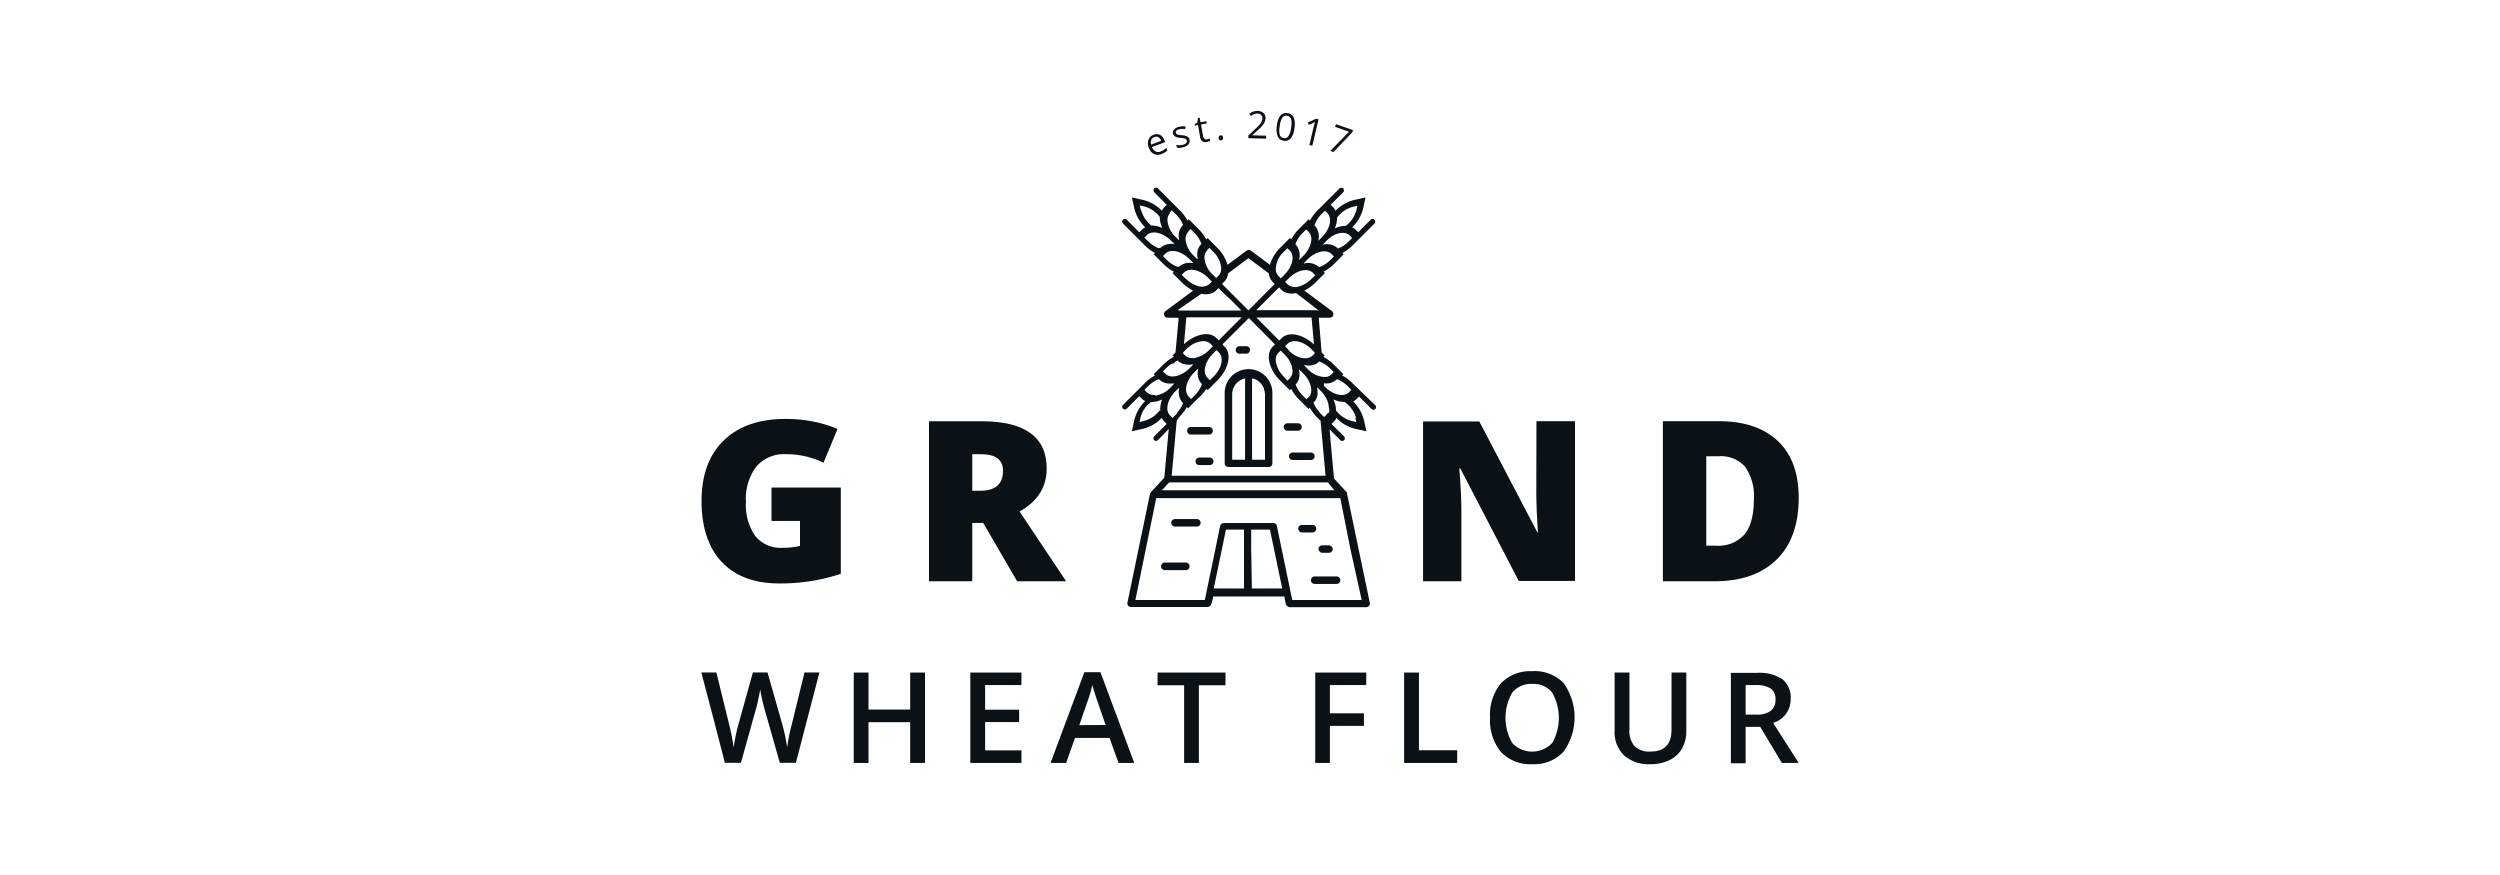 <?xml version="1.0" encoding="UTF-8"?> <svg xmlns="http://www.w3.org/2000/svg" id="Layer_1" data-name="Layer 1" viewBox="0 0 400 140"> <defs> <style>.cls-1,.cls-3{fill:none;}.cls-2{fill:#0a1117;}.cls-3{stroke:#0a1117;stroke-linecap:round;stroke-linejoin:round;stroke-width:0;}</style> </defs> <title>lopgo_clients22</title> <path class="cls-1" d="M175.14,110.84c-.18-.57-.3-1-.37-1.25a19.59,19.59,0,0,1-.78,2.66l-1.3,3.77h4.21l-1.35-3.94C175.45,111.82,175.31,111.4,175.14,110.84Z"></path> <path class="cls-1" d="M275,73h-2V87.31h1.54a5.58,5.58,0,0,0,4.63-1.83q1.47-1.83,1.47-5.59a8.18,8.18,0,0,0-1.39-5.22A5.16,5.16,0,0,0,275,73Z"></path> <path class="cls-1" d="M283.28,110.14a4.46,4.46,0,0,0-2.41-.53H279.3v4.73H281a3.74,3.74,0,0,0,2.39-.62,2.21,2.21,0,0,0,.74-1.81A2,2,0,0,0,283.28,110.14Z"></path> <path class="cls-1" d="M245.17,109.41a3.85,3.85,0,0,0-3.21,1.38,8.1,8.1,0,0,0,0,8.08,4.39,4.39,0,0,0,6.37,0,8.17,8.17,0,0,0,0-8.1A3.75,3.75,0,0,0,245.17,109.41Z"></path> <path class="cls-1" d="M160.48,75.27q0-2.65-3.55-2.65h-1.37v5.85h1.3Q160.48,78.47,160.48,75.27Z"></path> <path class="cls-1" d="M185.78,22.56a1.1,1.1,0,0,0-.44-.6.75.75,0,0,0-.64,0,.8.8,0,0,0-.5.45,1.22,1.22,0,0,0,0,.76Z"></path> <path class="cls-1" d="M205.45,22.1a.74.74,0,0,0,.76-.34,3.08,3.08,0,0,0,.4-1.33,3.19,3.19,0,0,0,0-1.39.8.8,0,0,0-1.41-.19,3.22,3.22,0,0,0-.4,1.34,3.18,3.18,0,0,0,0,1.39A.75.75,0,0,0,205.45,22.1Z"></path> <path class="cls-2" d="M123.44,83.35H128v4a12.63,12.63,0,0,1-2.84.3,5.19,5.19,0,0,1-4.32-1.89,8.67,8.67,0,0,1-1.49-5.47A8.53,8.53,0,0,1,121,74.67a5.8,5.8,0,0,1,4.69-2,13.53,13.53,0,0,1,6.07,1.37L134,68.64a19.46,19.46,0,0,0-3.74-1.16,22.18,22.18,0,0,0-4.56-.45q-6.37,0-9.91,3.45t-3.54,9.65c0,4.23,1.08,7.5,3.23,9.78s5.21,3.44,9.15,3.44a30.59,30.59,0,0,0,9.9-1.54V78H123.44Z"></path> <path class="cls-2" d="M155.56,83.67h1.75L162.74,93h7.84l-7.45-11.16q4.34-2.43,4.34-6.88,0-7.56-10.44-7.56h-8.39V93h6.92Zm0-11h1.37q3.56,0,3.55,2.65,0,3.2-3.62,3.2h-1.3Z"></path> <path class="cls-2" d="M245.81,79c0,1.57.09,3.64.25,6.22H246l-9.31-17.79h-9V93h6.13V81.45c0-1.5-.11-3.66-.33-6.5h.16l9.35,18H252V67.39h-6.17Z"></path> <path class="cls-2" d="M287.79,79.64q0-5.94-3.36-9.1t-9.51-3.15h-8.86V93h8.28q6.39,0,9.92-3.47T287.79,79.64Zm-8.65,5.84a5.58,5.58,0,0,1-4.63,1.83H273V73h2a5.16,5.16,0,0,1,4.23,1.7,8.18,8.18,0,0,1,1.39,5.22Q280.61,83.66,279.14,85.48Z"></path> <path class="cls-2" d="M126.66,116a25.47,25.47,0,0,0-.71,3.6,32.55,32.55,0,0,0-.73-3.52l-2.42-8.49h-2.34l-2.35,8.45c-.12.43-.26,1-.4,1.68s-.25,1.32-.33,1.88a34.5,34.5,0,0,0-.69-3.58l-2.07-8.43h-2.41l1.9,7.22,1.87,7.24h2.57l2.39-8.58c.1-.33.23-.83.37-1.51s.26-1.22.33-1.64a15,15,0,0,0,.28,1.48c.16.71.29,1.25.4,1.63l2.45,8.62h2.57l3.77-14.46h-2.39Z"></path> <polygon class="cls-2" points="145.63 113.53 138.96 113.53 138.96 107.61 136.6 107.61 136.6 122.07 138.96 122.07 138.96 115.55 145.63 115.55 145.63 122.07 148 122.07 148 107.61 145.63 107.61 145.63 113.53"></polygon> <polygon class="cls-2" points="155.25 122.07 163.43 122.07 163.43 120.06 157.62 120.06 157.62 115.53 163.06 115.53 163.06 113.55 157.62 113.55 157.62 109.61 163.43 109.61 163.43 107.61 155.25 107.61 155.25 122.07"></polygon> <path class="cls-2" d="M173.5,107.55l-5.41,14.52h2.49l1.42-4h5.52l1.45,4h2.51l-5.41-14.52Zm-.81,8.47,1.3-3.77a19.59,19.59,0,0,0,.78-2.66c.07.26.19.68.37,1.25s.31,1,.41,1.24L176.9,116Z"></path> <polygon class="cls-2" points="185.21 109.64 189.46 109.64 189.46 122.07 191.82 122.07 191.82 109.64 196.08 109.64 196.08 107.61 185.21 107.61 185.21 109.64"></polygon> <polygon class="cls-2" points="210.44 122.07 212.78 122.07 212.78 116.14 218.23 116.14 218.23 114.13 212.78 114.13 212.78 109.61 218.6 109.61 218.6 107.61 210.44 107.61 210.44 122.07"></polygon> <polygon class="cls-2" points="227.03 107.61 224.66 107.61 224.66 122.07 233.15 122.07 233.15 120.04 227.03 120.04 227.03 107.61"></polygon> <path class="cls-2" d="M245.17,107.39a6.54,6.54,0,0,0-5,1.91,7.88,7.88,0,0,0-1.76,5.5,8,8,0,0,0,1.75,5.53,6.45,6.45,0,0,0,5,1.94,6.36,6.36,0,0,0,5-2,9.42,9.42,0,0,0,0-11A6.42,6.42,0,0,0,245.17,107.39Zm3.16,11.5a4.39,4.39,0,0,1-6.37,0,8.1,8.1,0,0,1,0-8.08,3.85,3.85,0,0,1,3.21-1.38,3.75,3.75,0,0,1,3.17,1.38,8.17,8.17,0,0,1,0,8.1Z"></path> <path class="cls-2" d="M267.44,116.74q0,3.51-3.35,3.51a3.41,3.41,0,0,1-2.55-.85,3.68,3.68,0,0,1-.83-2.64v-9.15h-2.37v9.32a5.11,5.11,0,0,0,1.49,3.91,5.82,5.82,0,0,0,4.18,1.43,6.9,6.9,0,0,0,3.11-.65,4.58,4.58,0,0,0,2-1.85,5.51,5.51,0,0,0,.69-2.8v-9.36h-2.36Z"></path> <path class="cls-2" d="M286.51,111.83a3.79,3.79,0,0,0-1.34-3.17,6.72,6.72,0,0,0-4.15-1h-4.08v14.46h2.36V116.3h2.34l3.46,5.77h2.69l-4.09-6.4A3.94,3.94,0,0,0,286.51,111.83ZM281,114.34H279.3v-4.73h1.57a4.46,4.46,0,0,1,2.41.53,2,2,0,0,1,.8,1.77,2.21,2.21,0,0,1-.74,1.81A3.74,3.74,0,0,1,281,114.34Z"></path> <path class="cls-1" d="M195.94,45.07l-.38.38,1.34,1.34.66.66.65.65,1.58,1.58L202,47.45h0l.66-.66L204,45.45l-.38-.38a2.1,2.1,0,0,1-.57-1.3l-3.27-2.44-3.27,2.44A2.16,2.16,0,0,1,195.94,45.07Z"></path> <path class="cls-1" d="M207.9,41.44l.06.06.6-.6c1.3-1.3,1.68-3,.86-3.84l-.39-.39-.6.6a4.77,4.77,0,0,0-1.13,1.78l.06.06A2.51,2.51,0,0,1,207.9,41.44Z"></path> <path class="cls-1" d="M205,44.5l.44-.43.16-.17c1.3-1.29,1.68-3,.85-3.84l-.38-.38-.6.6a3.79,3.79,0,0,0-1.26,2.87,1.51,1.51,0,0,0,.41,1Z"></path> <path class="cls-1" d="M193.63,45.49l.38-.38-.53-.53-.07-.07c-1.3-1.3-3-1.68-3.84-.86l-.39.38h0l.6.6a4.46,4.46,0,0,0,2,1.2h0A1.89,1.89,0,0,0,193.63,45.49Z"></path> <path class="cls-1" d="M210.89,38.51l0,0,.6-.6c1.3-1.3,1.68-3,.86-3.84l-.39-.39-.6.6A4.76,4.76,0,0,0,210.28,36l.08.08A2.56,2.56,0,0,1,210.89,38.51Z"></path> <path class="cls-1" d="M217,33.62l.16-.69-.7.15a4.67,4.67,0,0,0-2.51,1.69,4.13,4.13,0,0,1-.41,1.77,4.49,4.49,0,0,1,1.78-.41A4.67,4.67,0,0,0,217,33.62Z"></path> <path class="cls-1" d="M188.65,38.54l0,0h0a3.42,3.42,0,0,1-.08-.7,2.27,2.27,0,0,1,.61-1.7l.08-.08h0a4.76,4.76,0,0,0-1.11-1.72l-.6-.6-.38.39a1.64,1.64,0,0,0-.44,1.23,4.12,4.12,0,0,0,1.29,2.61Z"></path> <path class="cls-1" d="M188,39.17l0,0h0l-.6-.6c-1.3-1.29-3-1.67-3.85-.85l-.38.38h0l.6.6a4.6,4.6,0,0,0,1.71,1.11l.09-.08A2.55,2.55,0,0,1,188,39.17Z"></path> <path class="cls-1" d="M191,42.16l.06-.06h0l-.6-.6c-1.3-1.29-3-1.67-3.85-.85l-.38.38.6.6a4.65,4.65,0,0,0,1.78,1.13l.06-.06A2.53,2.53,0,0,1,191,42.16Z"></path> <path class="cls-1" d="M184.28,36.13a4.45,4.45,0,0,1,1.77.41h0a4.45,4.45,0,0,1-.41-1.77,4.67,4.67,0,0,0-2.51-1.69l-.69-.15.15.69A4.64,4.64,0,0,0,184.28,36.13Z"></path> <path class="cls-1" d="M194.18,44.07h0l.43.43.38-.38a1.3,1.3,0,0,0,.29-.44,1.79,1.79,0,0,0,.13-.53,2.28,2.28,0,0,0,0-.27,4.1,4.1,0,0,0-1.29-2.6l-.6-.6-.38.38a1.64,1.64,0,0,0-.44,1.23A4.1,4.1,0,0,0,194,43.9Z"></path> <path class="cls-1" d="M191.61,41.5l.06-.06h0a3.21,3.21,0,0,1-.07-.68,2.26,2.26,0,0,1,.61-1.65l.06-.06h0a4.65,4.65,0,0,0-1.13-1.78l-.6-.6-.38.39a1.64,1.64,0,0,0-.44,1.23A4.12,4.12,0,0,0,191,40.9Z"></path> <path class="cls-1" d="M206.16,44.51l-.07.07-.53.53.39.38a1.88,1.88,0,0,0,1.82.34,4.48,4.48,0,0,0,2-1.2l.6-.6-.38-.38C209.18,42.83,207.46,43.21,206.16,44.51Z"></path> <path class="cls-1" d="M211.52,39.14l0,0a2.56,2.56,0,0,1,2.4.53l.08.08a4.6,4.6,0,0,0,1.71-1.11l.6-.6-.38-.38c-.83-.82-2.55-.44-3.84.85Z"></path> <path class="cls-1" d="M192.27,61.51l-.06-.06a2.54,2.54,0,0,1-.54-2.33l-.06-.06-.6.6c-1.29,1.29-1.68,3-.85,3.84l.38.38.6-.6A4.54,4.54,0,0,0,192.27,61.51Z"></path> <path class="cls-1" d="M206.85,59.26a3.8,3.8,0,0,0-.85-2.1,5.08,5.08,0,0,0-.44-.5l-.6-.6-.38.38a1.44,1.44,0,0,0-.4.76,2.45,2.45,0,0,0,0,.48,2.9,2.9,0,0,0,.24,1,3.92,3.92,0,0,0,.42.81,5.52,5.52,0,0,0,.63.76l.6.6.38-.38A1.65,1.65,0,0,0,206.85,59.26Z"></path> <path class="cls-1" d="M205.48,46.79a1.85,1.85,0,0,1-.48-.35l-.38-.39-.74.74-1.27,1.26-.64.65-1,1h10L207.35,47A2.9,2.9,0,0,1,205.48,46.79Z"></path> <path class="cls-1" d="M209.78,61.76a4,4,0,0,0-.78-1.6,5.08,5.08,0,0,0-.44-.5l-.6-.6-.06.06a3.17,3.17,0,0,1,0,1.3,2.07,2.07,0,0,1-.55,1l0,0,0,0a4.66,4.66,0,0,0,1.13,1.77l.6.6.39-.38a1.48,1.48,0,0,0,.25-.35,1.81,1.81,0,0,0,.18-.88A3,3,0,0,0,209.78,61.76Z"></path> <path class="cls-1" d="M211,57.86a2.25,2.25,0,0,1-.47.34h0a2.57,2.57,0,0,1-1.16.26,5.61,5.61,0,0,1-.68-.07l-.05.05.6.61a4.65,4.65,0,0,0,1.46,1l.1,0a3.16,3.16,0,0,0,1,.23h0a2.77,2.77,0,0,0,.42,0,1.47,1.47,0,0,0,.77-.4l.38-.38-.6-.6a5,5,0,0,0-1.17-.85,5.26,5.26,0,0,0-.6-.28Z"></path> <path class="cls-1" d="M188.4,66v-.13h.1a4.87,4.87,0,0,0,.78-1.31l-.08-.08a2,2,0,0,1-.56-1.17,3.21,3.21,0,0,1,0-1.23l0,0-.6.6a5.21,5.21,0,0,0-.57.69c-.81,1.16-1,2.46-.29,3.15h0l.38.38.6-.6A2.88,2.88,0,0,0,188.4,66Z"></path> <path class="cls-1" d="M205,54.12c1.11-1.11,3.39-.64,5.18,1l-.39-4.3H201l1,1,.79.79,1.86,1.85Z"></path> <path class="cls-1" d="M210,56.91l.31-.31,0-.16-.51-.52c-1.3-1.29-3-1.67-3.84-.85l-.39.38.6.6C207.46,57.35,209.18,57.73,210,56.91Z"></path> <path class="cls-1" d="M194,55.45l-.38-.38a1.62,1.62,0,0,0-1.24-.43,3.67,3.67,0,0,0-2,.75,5.13,5.13,0,0,0-.64.53l-.51.52v.16l.31.31a1.6,1.6,0,0,0,.54.34,2,2,0,0,0,.69.09h.08a2.49,2.49,0,0,0,.63-.12,4.45,4.45,0,0,0,1.9-1.16Z"></path> <path class="cls-1" d="M195,56.44l-.38-.38-.6.6c-1.29,1.29-1.68,3-.85,3.84l.38.38.6-.6C195.44,59,195.82,57.26,195,56.44Z"></path> <path class="cls-1" d="M198.63,50.84h-8.85l-.39,4.3c1.79-1.66,4.07-2.13,5.18-1l.39.39,1.85-1.86Z"></path> <path class="cls-1" d="M209.17,41.5l-.6.6.05.06a2.56,2.56,0,0,1,2.34.54l.06.06a4.61,4.61,0,0,0,1.77-1.13l.6-.6-.38-.38C212.18,39.82,210.46,40.21,209.17,41.5Z"></path> <polygon class="cls-1" points="195.64 87.85 194.31 94.26 199.15 94.26 199.15 87.85 199.15 84.84 196.26 84.84 195.64 87.85"></polygon> <path class="cls-1" d="M181.66,96h11.11l1.69-8.14.76-3.7a.6.6,0,0,1,.57-.47h7.94a.58.58,0,0,1,.57.47l.77,3.7L206.76,96h11.11l-1.69-8.14-1.69-8.15H185Zm32.79-3.16a.6.6,0,0,1-.6.6h-3.5a.6.6,0,1,1,0-1.2h3.5A.6.6,0,0,1,214.45,92.83Zm-3.49-5a.6.6,0,0,1,.6-.6h1.08a.6.6,0,0,1,.6.6h0a.6.6,0,0,1-.6.6h-1.08a.6.6,0,0,1-.6-.6ZM208.36,84H210a.6.6,0,0,1,0,1.2h-1.68a.6.6,0,1,1,0-1.2ZM188,83.05h3.5a.6.6,0,0,1,0,1.2H188a.6.6,0,0,1,0-1.2Zm-1.67,7h3.5a.61.61,0,0,1,0,1.21h-3.5a.61.61,0,0,1,0-1.21Z"></path> <polygon class="cls-1" points="203.89 87.85 203.26 84.84 200.3 84.84 200.3 87.85 200.3 94.26 205.22 94.26 203.89 87.85"></polygon> <polygon class="cls-1" points="187.07 77.29 185.9 78.55 185.9 78.55 213.63 78.55 213.63 78.55 212.46 77.29 187.07 77.29"></polygon> <path class="cls-1" d="M215.3,64.43a4.49,4.49,0,0,1-1.78-.41,4.66,4.66,0,0,1,.31.91,3.67,3.67,0,0,1,.1.86,7.41,7.41,0,0,0,.54.58,4.32,4.32,0,0,0,2,1.1l.7.16h0l-.16-.7A4.69,4.69,0,0,0,215.3,64.43Z"></path> <path class="cls-1" d="M212.09,63.31a2.14,2.14,0,0,0-.13-.19,5.08,5.08,0,0,0-.44-.5l-.6-.6h0l0,0a3.42,3.42,0,0,1,.08.7,3.08,3.08,0,0,1,0,.53,2.23,2.23,0,0,1-.22.69,1.65,1.65,0,0,1-.35.48l-.08.08a4.87,4.87,0,0,0,.78,1.31h.1V66c.08.09.14.19.22.27l.6.6.39-.38h0a1.48,1.48,0,0,0,.25-.35,1.81,1.81,0,0,0,.18-.88,3.66,3.66,0,0,0-.72-1.92Z"></path> <path class="cls-1" d="M198.58,49.68,197,48.05h0l-1.27-1.26-.73-.74-.38.39a2.09,2.09,0,0,1-.49.35,2.9,2.9,0,0,1-1.87.17l-3.63,2.72h10Z"></path> <path class="cls-1" d="M212.1,76.13l-.8-8.78h0l-.51-.5a6.85,6.85,0,0,1-.82-1,5.7,5.7,0,0,1-.39-.61l-.2.21-1.55-1.55a7,7,0,0,1-1.24-1.67l-.21.21-1.55-1.54c-1.82-1.82-2.36-4.24-1.2-5.4l.38-.38-1.85-1.85h0l-2.37-2.38-1.58,1.58-.8.8-1.85,1.85.38.38c1.16,1.16.62,3.58-1.2,5.4l-1.54,1.54-.22-.21a7,7,0,0,1-1.24,1.67l-1.55,1.55-.2-.21c-.11.21-.25.41-.38.61a7.66,7.66,0,0,1-.83,1l-.51.5-.8,8.78Zm-2.36-3.77a.6.6,0,0,1,.6.6.6.6,0,0,1-.6.6h-2.9a.6.6,0,0,1-.6-.6.6.6,0,0,1,.6-.6ZM206,67.72h1.68a.6.6,0,1,1,0,1.2H206a.6.6,0,1,1,0-1.2Zm-7.69-12.33h1.08a.6.6,0,0,1,0,1.2h-1.08a.6.6,0,1,1,0-1.2ZM196,65.84V63.08a3.82,3.82,0,1,1,7.63,0V74.14a.58.58,0,0,1-.58.58h-6.47a.58.58,0,0,1-.58-.58Zm-2.41,8.57h-1.68a.6.6,0,0,1,0-1.2h1.68a.6.6,0,1,1,0,1.2Zm-2.93-6.09h2.89a.61.61,0,0,1,0,1.21h-2.89a.61.61,0,1,1,0-1.21Z"></path> <path class="cls-1" d="M214.91,61.21a3.9,3.9,0,0,0-.87-.43l-.08.08a2.44,2.44,0,0,1-2,.57l0,.42h0l.17.16a5.21,5.21,0,0,0,.5.45c1.21.93,2.62,1.13,3.34.41l.38-.38-.6-.6A4.82,4.82,0,0,0,214.91,61.21Z"></path> <path class="cls-1" d="M184.28,64.43a5,5,0,0,0-.54.49l-.05,0a4.47,4.47,0,0,0-1.1,2l-.15.7.69-.16a4.65,4.65,0,0,0,2.51-1.68,4.45,4.45,0,0,1,.41-1.77h0A4.45,4.45,0,0,1,184.28,64.43Z"></path> <path class="cls-1" d="M187.61,61.85h0l.44-.44,0,0c-.13,0-.25,0-.37,0l-.33,0a2.3,2.3,0,0,1-1.7-.61l-.09-.08h0a3.9,3.9,0,0,0-.87.43,5.22,5.22,0,0,0-.84.68l-.6.6.38.38a1.62,1.62,0,0,0,1.24.43A4.1,4.1,0,0,0,187.45,62Z"></path> <path class="cls-1" d="M200.37,73.56h2.07V63.08a3,3,0,0,0-.1-.61c0-.1,0-.22-.07-.32a2.82,2.82,0,0,0-.27-.48,1.93,1.93,0,0,0-.61-.67,3.22,3.22,0,0,0-.36-.24,2.39,2.39,0,0,0-.44-.18l-.22,0v13Z"></path> <path class="cls-1" d="M197.15,65.84v7.72h2.06v-13a2,2,0,0,0-.26.05,1.83,1.83,0,0,0-.32.14,2.37,2.37,0,0,0-.56.37l-.19.17a2.61,2.61,0,0,0-.48.71.35.35,0,0,1-.05.08,2.65,2.65,0,0,0-.2,1Z"></path> <path class="cls-1" d="M186.18,59.53l.38.38a1.63,1.63,0,0,0,1.19.43h.05a2.23,2.23,0,0,0,.56-.08,3.63,3.63,0,0,0,.58-.2,4.8,4.8,0,0,0,1.47-1l.6-.61L191,58.4a5.41,5.41,0,0,1-.68.07,2.78,2.78,0,0,1-.83-.14,3.21,3.21,0,0,1-.33-.12,1.9,1.9,0,0,1-.49-.35h0l-.06-.06a2.86,2.86,0,0,0-.44.2l-.16.08h0a4.71,4.71,0,0,0-.48.29,4.52,4.52,0,0,0-.7.56Z"></path> <path class="cls-2" d="M209.75,92.83a.6.6,0,0,0,.6.6h3.5a.6.6,0,1,0,0-1.2h-3.5A.6.6,0,0,0,209.75,92.83Z"></path> <path class="cls-2" d="M188,84.25h3.5a.6.6,0,0,0,0-1.2H188a.6.6,0,0,0,0,1.2Z"></path> <path class="cls-2" d="M186.3,91.22h3.5a.61.61,0,0,0,0-1.21h-3.5a.61.61,0,0,0,0,1.21Z"></path> <path class="cls-2" d="M206.24,73a.6.6,0,0,0,.6.6h2.9a.6.6,0,0,0,.6-.6.6.6,0,0,0-.6-.6h-2.9A.6.6,0,0,0,206.24,73Z"></path> <path class="cls-2" d="M208.36,85.19H210a.6.6,0,0,0,0-1.2h-1.68a.6.6,0,1,0,0,1.2Z"></path> <path class="cls-2" d="M206,68.92h1.68a.6.6,0,1,0,0-1.2H206a.6.6,0,1,0,0,1.2Z"></path> <path class="cls-2" d="M198.32,56.59h1.08a.6.6,0,0,0,0-1.2h-1.08a.6.6,0,1,0,0,1.2Z"></path> <rect class="cls-2" x="210.96" y="87.25" width="2.28" height="1.2" rx="0.6"></rect> <path class="cls-2" d="M193.56,73.21h-1.68a.6.6,0,0,0,0,1.2h1.68a.6.6,0,1,0,0-1.2Z"></path> <path class="cls-2" d="M190.63,69.53h2.89a.61.61,0,0,0,0-1.21h-2.89a.61.61,0,1,0,0,1.21Z"></path> <path class="cls-2" d="M196.55,74.72H203a.58.58,0,0,0,.58-.58V63.08a3.82,3.82,0,1,0-7.63,0V74.14A.58.58,0,0,0,196.55,74.72Zm4-14.14a2.39,2.39,0,0,1,.44.18,3.22,3.22,0,0,1,.36.24,1.93,1.93,0,0,1,.61.67,2.82,2.82,0,0,1,.27.48c0,.1,0,.22.07.32a3,3,0,0,1,.1.61V73.56h-2.07v-13ZM197.4,62a2.61,2.61,0,0,1,.48-.71l.19-.17a2.37,2.37,0,0,1,.56-.37,1.83,1.83,0,0,1,.32-.14,2,2,0,0,1,.26-.05v13h-2.06V63.08a2.65,2.65,0,0,1,.2-1A.35.35,0,0,0,197.4,62Z"></path> <path class="cls-3" d="M199,60.59a1.83,1.83,0,0,0-.32.14"></path> <path class="cls-3" d="M200.59,60.58a2.39,2.39,0,0,1,.44.18"></path> <path class="cls-3" d="M197.35,62.06a.35.35,0,0,0,.05-.08"></path> <path class="cls-3" d="M197.88,61.27l.19-.17"></path> <path class="cls-3" d="M202,61.67a2.82,2.82,0,0,1,.27.48"></path> <path class="cls-3" d="M201.39,61a2.57,2.57,0,0,1,.39.35"></path> <line class="cls-3" x1="187.47" y1="76.13" x2="188.27" y2="67.35"></line> <line class="cls-3" x1="188.59" y1="49.68" x2="192.22" y2="46.96"></line> <path class="cls-2" d="M216.35,61.28a6.93,6.93,0,0,0-1.61-1.21l.2-.2-1.55-1.55a6.92,6.92,0,0,0-1.66-1.23l.21-.22-.48-.48L211,50.84h1.78a.59.59,0,0,0,.35-1.05l-4.43-3.29a7,7,0,0,0,1.74-1.26l1.55-1.55-.21-.22a6.92,6.92,0,0,0,1.66-1.23l1.55-1.55-.2-.21a6.61,6.61,0,0,0,1.61-1.2l3.51-3.51h0a.43.43,0,0,0,0-.61.43.43,0,0,0-.6,0l-2,2-.38-.38a1.94,1.94,0,0,0-.58-.4,6.28,6.28,0,0,0,1.74-3l.4-1.79-1.8.4a6.23,6.23,0,0,0-3,1.73,2,2,0,0,0-.4-.57l-.38-.38,2-2h0a.43.43,0,0,0,0-.61.43.43,0,0,0-.6,0l-3.51,3.51a7.2,7.2,0,0,0-1.21,1.62l-.2-.21-1.55,1.55a6.82,6.82,0,0,0-1.24,1.67l-.21-.22-1.55,1.55a6.28,6.28,0,0,0-1.65,2.74l-3.05-2.27a.59.59,0,0,0-.69,0l-3.05,2.27a6.28,6.28,0,0,0-1.65-2.74l-1.54-1.55-.22.22a6.82,6.82,0,0,0-1.24-1.67l-1.55-1.55-.2.21a6.91,6.91,0,0,0-1.21-1.62l-3.51-3.51a.43.43,0,0,0-.6,0,.43.43,0,0,0,0,.61h0l2,2-.38.38a2,2,0,0,0-.4.57,6.23,6.23,0,0,0-3-1.73l-1.79-.4.39,1.79a6.28,6.28,0,0,0,1.74,3,1.9,1.9,0,0,0-.57.4l-.39.38-2-2a.43.43,0,0,0-.6,0,.43.43,0,0,0,0,.61h0l3.51,3.51a6.61,6.61,0,0,0,1.61,1.2l-.2.21,1.55,1.55a6.77,6.77,0,0,0,1.67,1.23l-.22.22,1.55,1.55a7,7,0,0,0,1.74,1.26l-4.43,3.29a.59.59,0,0,0,.35,1.05h1.78l-.51,5.55-.48.48.22.22a6.77,6.77,0,0,0-1.67,1.23l-1.55,1.55.2.2a6.93,6.93,0,0,0-1.61,1.21l-3.51,3.51h0a.42.42,0,1,0,.6.6h0l2-2,.39.39a1.86,1.86,0,0,0,.57.39,6.36,6.36,0,0,0-1.74,3L181.1,69l1.79-.4a6.17,6.17,0,0,0,3-1.74,1.94,1.94,0,0,0,.4.58l.38.38-2,2h0a.42.42,0,0,0,.6.6L187,68.63l-.71,7.8-2.14,2.3a.21.21,0,0,1,0,.06l0,0A1.12,1.12,0,0,0,184,79s0,0,0,0v0h0l-3.61,17.43a.56.56,0,0,0,.12.48.59.59,0,0,0,.45.21h12.2a.68.68,0,0,0,.67-.55L194,96l.12-.57h11.39l0,.17.21,1a.7.7,0,0,0,.68.55h12.2a.58.58,0,0,0,.57-.69L215.53,79h0v0s0,0,0,0a.43.43,0,0,0,0-.13.1.1,0,0,0,0,0,.21.21,0,0,0,0-.06l-2.09-2.24-.71-7.86,1.72,1.72h0a.42.42,0,1,0,.6-.6h0l-2-2,.38-.38a1.94,1.94,0,0,0,.4-.58,6.17,6.17,0,0,0,3,1.74l1.8.4-.4-1.79a6.36,6.36,0,0,0-1.74-3,1.91,1.91,0,0,0,.58-.39l.38-.39,2,2h0a.42.42,0,0,0,.6-.6Zm-4.73-3.2a5,5,0,0,1,1.17.85l.6.6-.38.38a1.47,1.47,0,0,1-.77.4,2.77,2.77,0,0,1-.42,0h0a3.16,3.16,0,0,1-1-.23l-.1,0a4.65,4.65,0,0,1-1.46-1l-.6-.61.05-.05a5.61,5.61,0,0,0,.68.07,2.57,2.57,0,0,0,1.16-.26h0a2.25,2.25,0,0,0,.47-.34l.06-.06A5.26,5.26,0,0,1,211.62,58.08Zm-2.2,5.42-.39.38-.6-.6a4.66,4.66,0,0,1-1.13-1.77l0,0,0,0a2.07,2.07,0,0,0,.55-1,3.17,3.17,0,0,0,0-1.3l.06-.06.6.6a5.08,5.08,0,0,1,.44.5,4,4,0,0,1,.78,1.6,3,3,0,0,1,.07.51,1.81,1.81,0,0,1-.18.88A1.48,1.48,0,0,1,209.42,63.5Zm-4-3.22a5.52,5.52,0,0,1-.63-.76,3.92,3.92,0,0,1-.42-.81,2.9,2.9,0,0,1-.24-1,2.45,2.45,0,0,1,0-.48,1.44,1.44,0,0,1,.4-.76l.38-.38.6.6a5.08,5.08,0,0,1,.44.5,3.8,3.8,0,0,1,.85,2.1,1.65,1.65,0,0,1-.44,1.24l-.38.38ZM187.2,66.46h0c-.68-.69-.52-2,.29-3.15a5.21,5.21,0,0,1,.57-.69l.6-.6,0,0a3.21,3.21,0,0,0,0,1.23,2,2,0,0,0,.56,1.17l.08.08a4.87,4.87,0,0,1-.78,1.31h-.1V66a2.88,2.88,0,0,1-.22.27l-.6.6Zm3-3c-.83-.82-.44-2.55.85-3.84l.6-.6.06.06a2.54,2.54,0,0,0,.54,2.33l.06.06a4.54,4.54,0,0,1-1.13,1.77l-.6.6Zm.72-6.17h-.08a2,2,0,0,1-.69-.09,1.6,1.6,0,0,1-.54-.34l-.31-.31v-.16l.51-.52a5.13,5.13,0,0,1,.64-.53,3.67,3.67,0,0,1,2-.75,1.62,1.62,0,0,1,1.24.43l.38.38-.6.6a4.45,4.45,0,0,1-1.9,1.16A2.49,2.49,0,0,1,190.88,57.33Zm2.28,3.17c-.83-.82-.44-2.55.85-3.84l.6-.6.38.38c.83.82.45,2.55-.85,3.84l-.6.6Zm1.8-6-.39-.39c-1.11-1.11-3.39-.64-5.18,1l.39-4.3h8.85l-1.82,1.81Zm7.8-1.86-.79-.79-1-1h8.84l.39,4.3c-1.79-1.66-4.07-2.13-5.18-1l-.38.38Zm3.4,3.4-.6-.6.39-.38c.82-.82,2.54-.44,3.84.85l.51.52,0,.16-.31.31C209.18,57.73,207.46,57.35,206.16,56.05Zm4.16-6.37H201l1-1,.64-.65,1.27-1.26.74-.74.38.39a1.85,1.85,0,0,0,.48.35,2.9,2.9,0,0,0,1.87.17L211,49.68Zm-.53-5a4.48,4.48,0,0,1-2,1.2,1.88,1.88,0,0,1-1.82-.34l-.39-.38.53-.53.07-.07c1.3-1.3,3-1.68,3.85-.86l.38.38Zm3-3A4.61,4.61,0,0,1,211,42.76L211,42.7a2.56,2.56,0,0,0-2.34-.54l-.05-.06.6-.6c1.29-1.29,3-1.68,3.84-.85l.38.38Zm1.14-6.86a4.67,4.67,0,0,1,2.51-1.69l.7-.15-.16.69a4.67,4.67,0,0,1-1.68,2.51,4.49,4.49,0,0,0-1.78.41A4.13,4.13,0,0,0,213.93,34.77Zm2,2.92.38.38-.6.6A4.6,4.6,0,0,1,214,39.78L214,39.7a2.56,2.56,0,0,0-2.4-.53l0,0,.61-.6C213.42,37.25,215.14,36.87,216,37.69Zm-4.58-3.38.6-.6.39.39c.82.82.44,2.54-.86,3.84l-.6.6,0,0a2.56,2.56,0,0,0-.53-2.4l-.08-.08A4.76,4.76,0,0,1,211.39,34.31Zm-3,3,.6-.6.39.39c.82.82.44,2.54-.86,3.84l-.6.6-.06-.06a2.51,2.51,0,0,0-.54-2.33l-.06-.06A4.77,4.77,0,0,1,208.43,37.27Zm-3,3,.6-.6.38.38c.83.82.45,2.55-.85,3.84l-.16.17-.44.43-.38-.38a1.51,1.51,0,0,1-.41-1A3.79,3.79,0,0,1,205.43,40.28Zm-5.64,1,3.27,2.44a2.1,2.1,0,0,0,.57,1.3l.38.38-1.34,1.34-.66.66h0l-2.22,2.23-1.58-1.58-.65-.65-.66-.66-1.34-1.34.38-.38a2.16,2.16,0,0,0,.58-1.3Zm-6.63-1.27.38-.38.6.6a4.1,4.1,0,0,1,1.29,2.6,2.28,2.28,0,0,1,0,.27,1.79,1.79,0,0,1-.13.53,1.3,1.3,0,0,1-.29.44l-.38.38-.43-.43h0L194,43.9a4.1,4.1,0,0,1-1.29-2.61A1.64,1.64,0,0,1,193.16,40.06Zm-3-3,.38-.39.6.6a4.65,4.65,0,0,1,1.13,1.78h0l-.06.06a2.26,2.26,0,0,0-.61,1.65,3.21,3.21,0,0,0,.07.68h0l-.06.06-.6-.6a4.12,4.12,0,0,1-1.29-2.61A1.64,1.64,0,0,1,190.16,37.06Zm-3-3,.38-.39.6.6A4.76,4.76,0,0,1,189.29,36h0l-.08.08a2.27,2.27,0,0,0-.61,1.7,3.42,3.42,0,0,0,.08.7h0l0,0-.6-.6a4.12,4.12,0,0,1-1.29-2.61A1.64,1.64,0,0,1,187.2,34.1Zm-4.61-.48-.15-.69.69.15a4.67,4.67,0,0,1,2.51,1.69,4.45,4.45,0,0,0,.41,1.77h0a4.45,4.45,0,0,0-1.77-.41A4.64,4.64,0,0,1,182.59,33.62Zm3,6.08-.09.08a4.6,4.6,0,0,1-1.71-1.11l-.6-.6h0l.38-.38c.83-.82,2.55-.44,3.85.85l.6.6h0l0,0A2.55,2.55,0,0,0,185.62,39.7Zm3,3-.06.06a4.65,4.65,0,0,1-1.78-1.13l-.6-.6.38-.38c.83-.82,2.55-.44,3.85.85l.6.6h0l-.06.06A2.53,2.53,0,0,0,188.62,42.7Zm1.16,1.93-.6-.6h0l.39-.38c.82-.82,2.54-.44,3.84.86l.07.07.53.53-.38.38a1.89,1.89,0,0,1-1.82.34h0A4.46,4.46,0,0,1,189.78,44.63Zm-1.19,5L192.22,47l.24-.17-.24.17a2.9,2.9,0,0,0,1.87-.17,2.09,2.09,0,0,0,.49-.35l.38-.39.73.74L197,48.05h0l1.62,1.63h-10Zm-.63,8.4h0l.16-.08a2.86,2.86,0,0,1,.44-.2l.06.06h0a1.9,1.9,0,0,0,.49.35,3.21,3.21,0,0,0,.33.12,2.78,2.78,0,0,0,.83.14,5.41,5.41,0,0,0,.68-.07l.06.05-.6.61a4.8,4.8,0,0,1-1.47,1,3.63,3.63,0,0,1-.58.2,2.23,2.23,0,0,1-.56.08h-.05a1.63,1.63,0,0,1-1.19-.43l-.38-.38.6-.6a4.52,4.52,0,0,1,.7-.56A4.71,4.71,0,0,1,188,58.08Zm-2.32,7.71a4.65,4.65,0,0,1-2.51,1.68l-.69.16.15-.7a4.47,4.47,0,0,1,1.1-2l.05,0a5,5,0,0,1,.54-.49,4.45,4.45,0,0,0,1.77-.41h0A4.45,4.45,0,0,0,185.64,65.79Zm-.8-2.49a1.62,1.62,0,0,1-1.24-.43l-.38-.38.6-.6a5.22,5.22,0,0,1,.84-.68,3.9,3.9,0,0,1,.87-.43h0l.09.08a2.3,2.3,0,0,0,1.7.61l.33,0c.12,0,.24,0,.37,0l0,0-.44.44h0l-.16.17A4.1,4.1,0,0,1,184.84,63.3Zm3.94,3.55a7.66,7.66,0,0,0,.83-1c.13-.2.27-.4.38-.61l.2.21,1.55-1.55A7,7,0,0,0,193,62.22l.22.21,1.54-1.54c1.82-1.82,2.36-4.24,1.2-5.4l-.38-.38,1.85-1.85.8-.8,1.58-1.58,2.37,2.38h0L204,55.11l-.38.38c-1.16,1.16-.62,3.58,1.2,5.4l1.55,1.54.21-.21a7,7,0,0,0,1.24,1.67l1.55,1.55.2-.21a5.7,5.7,0,0,0,.39.61,6.85,6.85,0,0,0,.82,1l.51.5h0l.8,8.78H187.47l.8-8.78Zm11.52,21v-3h3l.63,3,1.33,6.41H200.3Zm-1.15,0v6.41h-4.84l1.33-6.41.62-3h2.89Zm17,0L217.87,96H206.76l-1.69-8.14-.77-3.7a.58.58,0,0,0-.57-.47h-7.94a.6.6,0,0,0-.57.47l-.76,3.7L192.77,96H181.66L185,79.7h29.45Zm-2.55-9.3H185.9l1.17-1.26h25.39Zm-1-12.44a1.48,1.48,0,0,1-.25.35h0l-.39.38-.6-.6c-.08-.08-.14-.18-.22-.27v-.13h-.1a4.87,4.87,0,0,1-.78-1.31l.08-.08a1.65,1.65,0,0,0,.35-.48,2.23,2.23,0,0,0,.22-.69,3.08,3.08,0,0,0,0-.53,3.42,3.42,0,0,0-.08-.7l0,0h0l.6.6a5.08,5.08,0,0,1,.44.5,2.14,2.14,0,0,1,.13.19h0a3.66,3.66,0,0,1,.72,1.92A1.81,1.81,0,0,1,212.63,66.11Zm4.35.82.16.7h0l-.7-.16a4.32,4.32,0,0,1-2-1.1,7.41,7.41,0,0,1-.54-.58,3.67,3.67,0,0,0-.1-.86,4.66,4.66,0,0,0-.31-.91,4.49,4.49,0,0,0,1.78.41A4.69,4.69,0,0,1,217,66.93Zm-1-4.06c-.72.72-2.13.52-3.34-.41a5.21,5.21,0,0,1-.5-.45l-.17-.16h0l0-.42a2.44,2.44,0,0,0,2-.57l.08-.08a3.9,3.9,0,0,1,.87.43,4.82,4.82,0,0,1,.84.68l.6.6Z"></path> <line class="cls-3" x1="192.46" y1="46.79" x2="192.22" y2="46.96"></line> <path class="cls-3" d="M190.11,57.25a2,2,0,0,0,.69.09"></path> <path class="cls-3" d="M191.51,57.21a2.49,2.49,0,0,1-.63.12"></path> <path class="cls-3" d="M190.42,55.39a3.67,3.67,0,0,1,2-.75"></path> <path class="cls-3" d="M191,58.4a5.41,5.41,0,0,1-.68.07"></path> <path class="cls-3" d="M187.8,60.34h-.05"></path> <path class="cls-3" d="M188.12,58a2.86,2.86,0,0,1,.44-.2"></path> <path class="cls-3" d="M184.66,61.21a3.9,3.9,0,0,1,.87-.43"></path> <path class="cls-3" d="M187.65,61.43l-.33,0"></path> <path class="cls-3" d="M191.6,40.76a3.21,3.21,0,0,0,.07.68"></path> <path class="cls-3" d="M188.6,37.81a3.42,3.42,0,0,0,.08.7"></path> <path class="cls-3" d="M209.85,62.27a1.81,1.81,0,0,1-.18.88"></path> <path class="cls-3" d="M209,60.16a4,4,0,0,1,.78,1.6"></path> <line class="cls-3" x1="216.98" y1="66.93" x2="217.14" y2="67.63"></line> <line class="cls-3" x1="211.17" y1="65.97" x2="211.16" y2="65.84"></line> <line class="cls-3" x1="210.92" y1="62.02" x2="210.91" y2="62.03"></line> <path class="cls-3" d="M211.77,60.34a3.16,3.16,0,0,1-1-.23"></path> <path class="cls-2" d="M184.63,24.64a1.47,1.47,0,0,0,1.22,0,3.09,3.09,0,0,0,.51-.24,2.71,2.71,0,0,0,.41-.32l-.16-.41a2.62,2.62,0,0,1-.89.56,1,1,0,0,1-.83,0,1.28,1.28,0,0,1-.57-.71l2.1-.78-.11-.29a1.56,1.56,0,0,0-.7-.87,1.24,1.24,0,0,0-1.05,0,1.27,1.27,0,0,0-.81.79,1.88,1.88,0,0,0,.07,1.31A1.68,1.68,0,0,0,184.63,24.64Zm-.43-2.25a.8.8,0,0,1,.5-.45.75.75,0,0,1,.64,0,1.1,1.1,0,0,1,.44.6l-1.59.59A1.22,1.22,0,0,1,184.2,22.39Z"></path> <path class="cls-2" d="M187.9,21.74a.82.82,0,0,0,.34.21,5.68,5.68,0,0,0,.7.12,2.4,2.4,0,0,1,.71.14.46.46,0,0,1,.24.27.43.43,0,0,1-.11.42,1.23,1.23,0,0,1-.54.27,2.12,2.12,0,0,1-.52.06,1.87,1.87,0,0,1-.53-.05l.12.44a2,2,0,0,0,1-.06,1.55,1.55,0,0,0,.86-.48.81.81,0,0,0,.14-.76.74.74,0,0,0-.33-.47,2.21,2.21,0,0,0-.86-.21,4.84,4.84,0,0,1-.61-.08.58.58,0,0,1-.25-.12.41.41,0,0,1-.13-.2.33.33,0,0,1,.1-.33,1,1,0,0,1,.48-.24,2.26,2.26,0,0,1,.91,0l.07-.44a2.64,2.64,0,0,0-1.05.06,1.51,1.51,0,0,0-.8.45.72.72,0,0,0-.15.69A.75.75,0,0,0,187.9,21.74Z"></path> <path class="cls-2" d="M191.68,20l.34,1.9a.85.85,0,0,0,1.1.81l.27-.07a.89.89,0,0,0,.22-.11l-.06-.37-.19.07-.24.07a.49.49,0,0,1-.41-.09.7.7,0,0,1-.21-.42l-.34-1.88.93-.17L193,19.4l-.92.16-.14-.74-.28.05-.08.72-.42.28,0,.24Z"></path> <path class="cls-2" d="M195.37,22.45a.33.33,0,0,0,.26-.13.41.41,0,0,0,.06-.3.4.4,0,0,0-.13-.29.32.32,0,0,0-.28-.07.29.29,0,0,0-.24.13.47.47,0,0,0-.06.31.44.44,0,0,0,.13.29A.34.34,0,0,0,195.37,22.45Z"></path> <path class="cls-2" d="M202.57,21.71l-2.23-.06v0l1-.9a5.39,5.39,0,0,0,.89-1,1.7,1.7,0,0,0,.25-.81,1.1,1.1,0,0,0-.32-.85,1.4,1.4,0,0,0-.95-.34,2,2,0,0,0-1.32.46l.25.35a2.11,2.11,0,0,1,.55-.31,1.44,1.44,0,0,1,.51-.08.81.81,0,0,1,.58.22.76.76,0,0,1,.2.56,1.34,1.34,0,0,1-.1.45,1.87,1.87,0,0,1-.26.44,8.22,8.22,0,0,1-.71.73l-1.17,1.11v.43l2.85.08Z"></path> <path class="cls-2" d="M205.39,22.52a1.19,1.19,0,0,0,1.15-.41,3.17,3.17,0,0,0,.57-1.62A3.15,3.15,0,0,0,207,18.8a1.18,1.18,0,0,0-1-.7,1.2,1.2,0,0,0-1.14.4,3.18,3.18,0,0,0-.56,1.62,3.09,3.09,0,0,0,.14,1.7A1.18,1.18,0,0,0,205.39,22.52Zm-.63-2.33a3.22,3.22,0,0,1,.4-1.34.8.8,0,0,1,1.41.19,3.19,3.19,0,0,1,0,1.39,3.08,3.08,0,0,1-.4,1.33.74.74,0,0,1-.76.34.75.75,0,0,1-.65-.52A3.18,3.18,0,0,1,204.76,20.19Z"></path> <path class="cls-2" d="M210.24,19.6l.17-.1c-.07.22-.14.45-.2.7l-.71,3,.47.11,1-4.21-.4-.1-1.33.6.18.38Z"></path> <polygon class="cls-2" points="213.37 24.32 216.35 21.19 216.48 20.82 213.76 19.87 213.61 20.29 215.84 21.08 212.85 24.14 213.37 24.32"></polygon> </svg> 